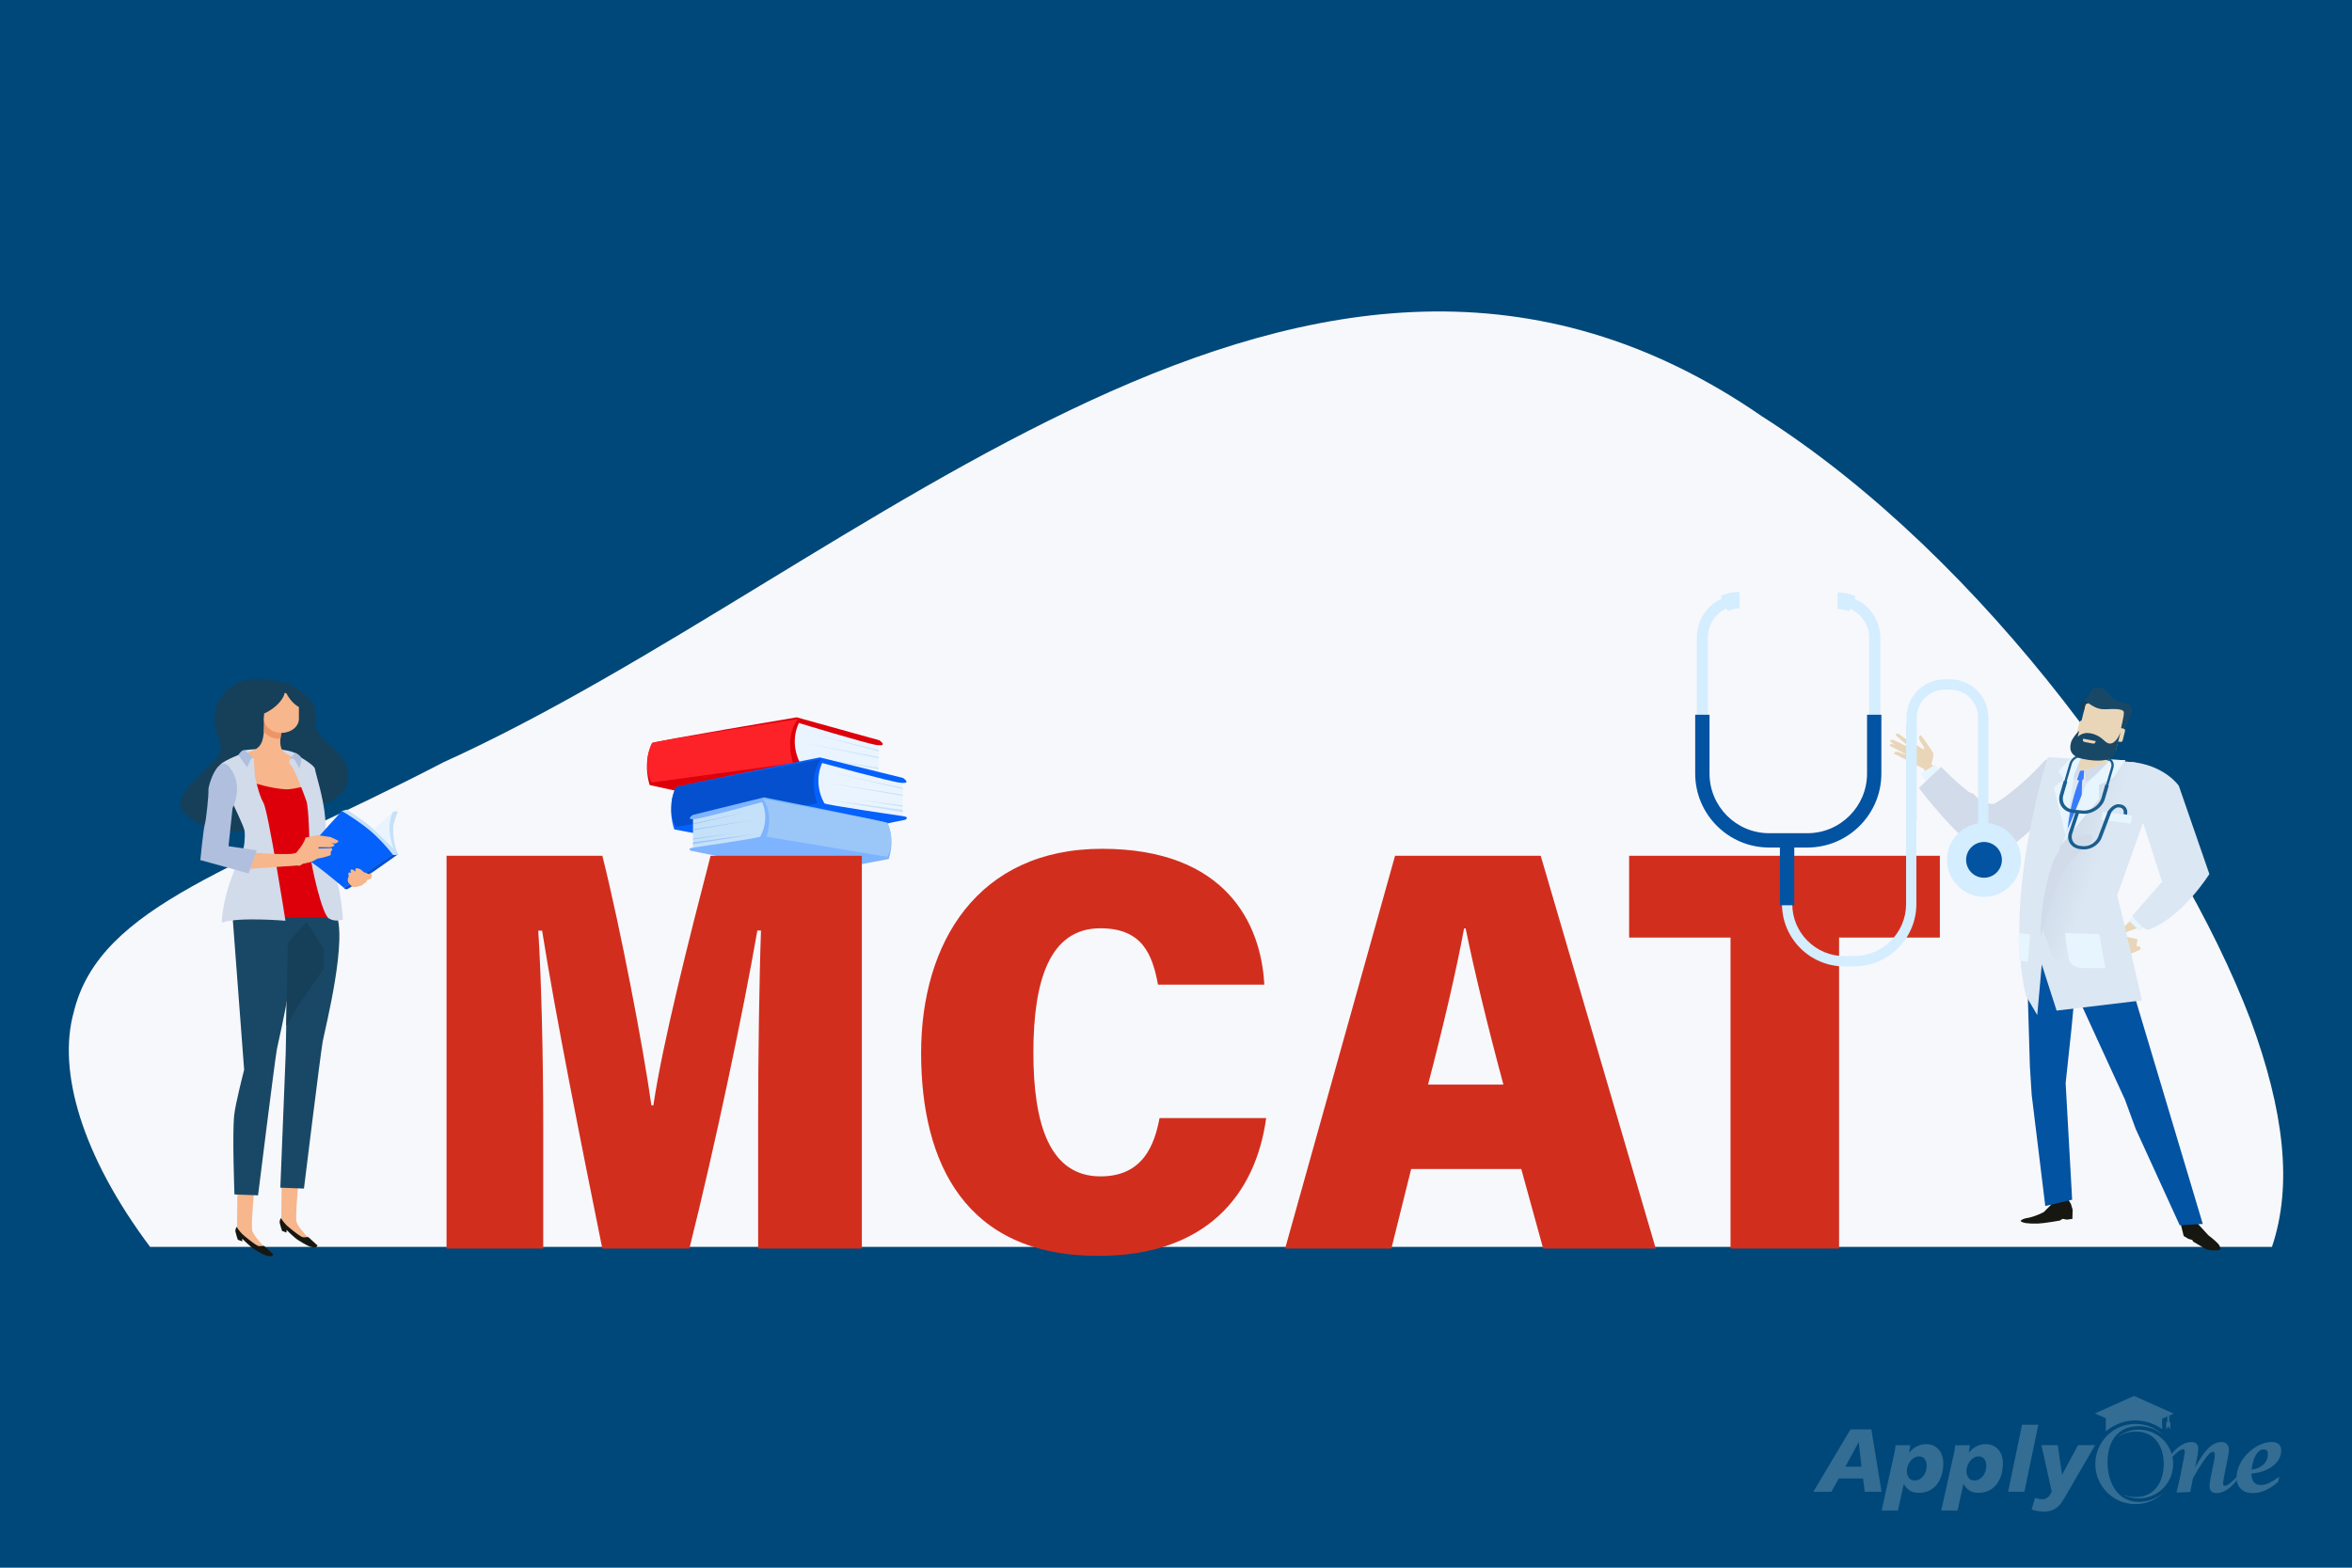 <?xml version="1.0" encoding="UTF-8"?><svg id="Layer_1" xmlns="http://www.w3.org/2000/svg" xmlns:xlink="http://www.w3.org/1999/xlink" viewBox="0 0 1350 900"><defs><linearGradient id="linear-gradient" x1="8700.05" y1="555.1" x2="8722.32" y2="548.58" gradientTransform="translate(-7534.65 561.67) rotate(3.16) scale(1 -1)" gradientUnits="userSpaceOnUse"><stop offset="0" stop-color="#d1dbea"/><stop offset="1" stop-color="#dbe7f3"/></linearGradient></defs><rect width="1350" height="900" style="fill:#004879; stroke-width:0px;"/><g style="opacity:.2;"><path d="m1062.12,820.6h12s5.85,35.8,5.85,35.8h-9.64s-.97-7.64-.97-7.64h-13.9s-4.26,7.64-4.26,7.64h-10.36s21.29-35.8,21.29-35.8Zm4.77,7.39h-.1s-7.59,14-7.59,14h9.23s-1.54-14-1.54-14Z" style="fill:#fff; stroke-width:0px;"/><path d="m1087.46,833.68c.17-.79.29-1.51.36-2.18.07-.67.14-1.27.21-1.82h8.46s-.72,4.26-.72,4.26h.1c1.44-1.74,2.98-2.99,4.62-3.74,1.64-.75,3.3-1.13,4.98-1.13s3.09.29,4.33.87c1.25.58,2.28,1.38,3.1,2.38.82,1.01,1.44,2.18,1.87,3.51.43,1.33.64,2.75.64,4.26,0,2.19-.28,4.3-.85,6.34-.56,2.04-1.42,3.84-2.56,5.41-1.15,1.57-2.61,2.83-4.39,3.77-1.78.94-3.86,1.41-6.26,1.41-2.05,0-3.75-.43-5.1-1.28-1.35-.85-2.52-2.12-3.51-3.8l-3.39,15.24h-9.34s7.44-33.5,7.44-33.5Zm7.28,12.82c.17.65.44,1.23.79,1.74s.81.92,1.36,1.23c.55.31,1.21.46,2,.46,1.09,0,2.07-.24,2.92-.72.85-.48,1.58-1.1,2.18-1.87.6-.77,1.06-1.66,1.39-2.67.32-1.01.49-2.03.49-3.05,0-1.64-.37-2.97-1.1-3.98-.74-1.01-1.84-1.51-3.31-1.51-1.09,0-2.07.27-2.92.82-.86.55-1.58,1.23-2.18,2.05-.6.82-1.06,1.72-1.39,2.69-.33.97-.49,1.91-.49,2.8,0,.68.08,1.35.26,2Z" style="fill:#fff; stroke-width:0px;"/><path d="m1121.68,833.68c.17-.79.29-1.51.36-2.18.07-.67.14-1.27.21-1.82h8.46s-.72,4.26-.72,4.26h.1c1.44-1.74,2.98-2.99,4.62-3.74,1.64-.75,3.3-1.13,4.98-1.13s3.09.29,4.33.87c1.25.58,2.28,1.38,3.1,2.38.82,1.01,1.44,2.18,1.87,3.51.43,1.33.64,2.75.64,4.26,0,2.19-.28,4.3-.85,6.34-.56,2.04-1.42,3.84-2.56,5.41-1.15,1.57-2.61,2.83-4.39,3.77-1.78.94-3.86,1.41-6.26,1.41-2.05,0-3.75-.43-5.1-1.28-1.35-.85-2.52-2.12-3.51-3.8l-3.39,15.24h-9.34s7.44-33.5,7.44-33.5Zm7.28,12.82c.17.65.44,1.23.79,1.74s.81.92,1.36,1.23c.55.31,1.21.46,2,.46,1.09,0,2.07-.24,2.92-.72.85-.48,1.58-1.1,2.18-1.87.6-.77,1.06-1.66,1.39-2.67.32-1.01.49-2.03.49-3.05,0-1.64-.37-2.97-1.1-3.98-.74-1.01-1.84-1.51-3.31-1.51-1.09,0-2.07.27-2.92.82-.86.55-1.58,1.23-2.18,2.05-.6.82-1.06,1.72-1.39,2.69-.33.97-.49,1.91-.49,2.8,0,.68.08,1.35.26,2Z" style="fill:#fff; stroke-width:0px;"/><path d="m1160.61,817.93h9.34s-8,38.47-8,38.47h-9.34s8-38.47,8-38.47Z" style="fill:#fff; stroke-width:0px;"/><path d="m1184.98,859.94c-.68,1.2-1.39,2.27-2.13,3.23-.74.96-1.56,1.78-2.49,2.46-.92.68-1.96,1.21-3.1,1.59-1.15.38-2.45.56-3.92.56-1.64,0-3.04-.12-4.18-.36-1.15-.24-2.16-.5-3.05-.77l1.95-6.72c.58.17,1.21.34,1.87.51.67.17,1.44.26,2.33.26,1.3,0,2.39-.39,3.26-1.18.87-.79,1.58-1.86,2.13-3.23l-5.9-26.62h9.39s2.41,16.88,2.41,16.88h.1s9.08-16.88,9.08-16.88h9.8s-17.54,30.26-17.54,30.26Z" style="fill:#fff; stroke-width:0px;"/><path d="m1249.25,856.85l1.88-7.9,2.3-11.67c.37-2.04.58-3.3.58-3.87,0-1.88-1.36-1.99-4.24.26-1.31,1.1-2.67,2.46-4.03,4.13l.63-2.98c3.87-4.66,7.69-6.96,11.46-6.96,2.62,0,3.92,1.31,3.92,3.98,0,1.1-.16,2.56-.52,4.29l-1.26,6.23c2.93-5.29,5.55-9,7.8-11.15,2.35-2.25,4.76-3.35,7.33-3.35s4.24,1.62,4.24,4.4c0,1.1-.16,2.41-.47,3.92l-2.3,11.56c-.37,2.04-.58,3.3-.58,3.87,0,1.88,1.41,1.99,4.19-.26,1.31-1.05,2.67-2.41,4.08-4.13l-.63,2.98c-3.77,4.66-7.59,6.96-11.41,6.96-2.67,0-3.98-1.36-3.98-4.03,0-1.1.16-2.51.52-4.24l2.25-11.15c.16-1.1.26-1.99.26-2.62,0-2.15-1.67-2.04-3.24-.47-.78.78-1.94,2.25-3.45,4.4-1.99,2.88-3.92,6.12-5.86,9.63l-1.57,7.85-7.9.31Z" style="fill:#fff; stroke-width:0px;"/><path d="m1292.26,846.49c.31,4.03,2.04,6.02,5.23,6.02,1.52,0,2.93-.26,4.29-.84,1.52-.63,3.66-1.94,6.44-3.87l-.52,2.77c-4.87,4.4-9.73,6.59-14.7,6.59-5.81,0-9.26-3.45-9.26-8.95s3.19-11.62,8.58-15.8c3.82-3.03,7.69-4.55,11.67-4.55,3.45,0,5.23,1.57,5.39,4.76,0,3.56-1.67,6.59-4.97,9.1-3.3,2.46-7.33,3.87-12.14,4.24v.52Zm7.06-14.39c-3.3,0-6.12,4.29-6.96,11.62,5.6-.63,9.37-4.13,9.37-8.95.05-1.73-.78-2.62-2.41-2.67Z" style="fill:#fff; stroke-width:0px;"/><path d="m1209.69,839.38c0-12.01,5.91-20.64,17.92-20.64,5.5,0,10.51,2.04,14.34,5.4-4.17-4.14-9.9-6.7-16.24-6.7-12.72,0-23.04,10.31-23.04,23.04s10.31,23.04,23.04,23.04c6.34,0,12.08-2.56,16.24-6.7-3.83,3.36-8.85,5.4-14.34,5.4-12.01,0-17.92-10.84-17.92-22.84Z" style="fill:#fff; stroke-width:0px;"/><path d="m1227.62,820.75c-4.62,0-8.87,1.59-12.23,4.24,3.03-1.99,6.67-3.15,10.58-3.15,10.54,0,15.97,8.26,15.97,18.64s-5.43,18.95-15.97,18.95c-2.83,0-5.52-.61-7.93-1.7,2.84,1.58,6.1,2.48,9.58,2.48,10.9,0,19.74-8.84,19.74-19.74,0-10.9-8.84-19.74-19.74-19.74Z" style="fill:#fff; stroke-width:0px;"/><path d="m1208.66,821.79c.02-2.53.04-5.06.06-7.6l-6.37-2.7c7.51-3.37,15.03-6.74,22.54-10.11l22.79,10.2-6.68,2.85c.02,2.02.04,4.04.06,6.06-1.82-1.32-7.6-5.16-15.88-5.01-8.95.17-14.9,4.9-16.53,6.29Z" style="fill:#fff; stroke-width:0px;"/><rect x="1243.99" y="812.42" width="1.1" height="6.17" style="fill:#fff; stroke-width:0px;"/><polygon points="1245.75 820.66 1245.75 816.4 1243.37 816.4 1243.37 820.66 1244.56 818.83 1245.75 820.66" style="fill:#fff; stroke-width:0px;"/></g><path d="m254.26,437.74c241.11-109.21,497.07-378.37,757.07-198.73,128.61,81.96,238.95,237.34,280.42,346.43,19.29,52.35,24.25,95.08,12.31,130.37H86.13c-39.43-52.73-53.13-101.03-43.83-134.68,15.02-62.1,95.31-82.67,211.96-143.38h0Z" style="fill:#f7f8fc; stroke-width:0px;"/><polygon points="456.6 414.31 504.6 425.91 504.15 447.97 453.49 438.95 456.6 414.31" style="fill:#eaf4fe; stroke-width:0px;"/><path d="m505.73,449l-59.95,10.34-18.81,3.17-54.03-11.8s-4.39-12.1,1.28-24.13c.41-.87,83.07-14.77,83.07-14.77l47.4,13.16s5.39,3.67-1.44,2.75c-5.87-.79-44.68-12.66-44.68-12.66,0,0-5.85,10.47.74,23.15.49.93,45.2,8.75,45.2,8.75,0,0,3.55.41,1.22,2.05h0Z" style="fill:#dd000b; stroke-width:0px;"/><path d="m371.57,439.87c-.11,5.16,2.4,9.36,2.4,9.36l81.22-11.06c-3.99-13.67.04-21.77,2.83-25.42-18.78,2.94-83.26,13.08-83.63,13.82-1.38,2.75-2.2,5.51-2.64,8.12-.09,1.92-.15,3.75-.18,5.17h0Z" style="fill:#fd2227; stroke-width:0px;"/><polyline points="504.22 444.56 461.35 436.29 504.29 443.33" style="fill:#c5e1f9; stroke-width:0px;"/><polyline points="504.29 441.44 477.27 436.47 504.21 440.78" style="fill:#c5e1f9; stroke-width:0px;"/><polyline points="504.5 431.38 465.76 421.19 504.41 430.72" style="fill:#c5e1f9; stroke-width:0px;"/><polyline points="504.42 435.25 459.15 426.11 504.33 434.59" style="fill:#c5e1f9; stroke-width:0px;"/><polygon points="469.92 437.34 518.14 447.55 518.14 469.61 467.31 462.07 469.92 437.34" style="fill:#eaf4fe; stroke-width:0px;"/><path d="m519.75,470.59l-59.72,12.08-18.73,3.72-54.25-10.22s-4.64-11.97.78-24.16c.39-.88,82.75-17.19,82.75-17.19l47.66,11.77s5.46,3.51-1.39,2.79c-5.88-.62-44.93-11.36-44.93-11.36,0,0-5.64,10.63,1.21,23.13.5.92,45.36,7.43,45.36,7.43,0,0,3.56.31,1.26,2.01Z" style="fill:#0561fc; stroke-width:0px;"/><path d="m385.44,465.38c0,5.16,2.59,9.29,2.59,9.29l80.97-13.42c-4.27-13.55-.41-21.76,2.31-25.49-18.71,3.48-82.96,15.5-83.32,16.25-1.33,2.79-2.08,5.57-2.47,8.19-.05,1.92-.08,3.75-.08,5.18Z" style="fill:#0450cf; stroke-width:0px;"/><polyline points="518.14 466.2 475.12 459.18 518.19 464.96" style="fill:#c5e1f9; stroke-width:0px;"/><polyline points="518.15 463.08 491.04 458.9 518.06 462.42" style="fill:#c5e1f9; stroke-width:0px;"/><polyline points="518.15 453.01 479.22 443.95 518.06 452.35" style="fill:#c5e1f9; stroke-width:0px;"/><polyline points="518.15 456.88 472.71 449.06 518.06 456.23" style="fill:#c5e1f9; stroke-width:0px;"/><polygon points="439.1 459.9 397.79 468.64 397.79 487.54 441.33 481.08 439.1 459.9" style="fill:#c5e1f9; stroke-width:0px;"/><path d="m396.42,488.38l51.15,10.35,16.05,3.18,46.47-8.75s3.97-10.25-.67-20.69c-.33-.75-70.88-14.72-70.88-14.72l-40.82,10.08s-4.68,3.01,1.19,2.39c5.04-.53,38.48-9.73,38.48-9.73,0,0,4.83,9.11-1.04,19.81-.43.79-38.86,6.37-38.86,6.37,0,0-3.05.27-1.08,1.72h.01Z" style="fill:#7eb3ff; stroke-width:0px;"/><path d="m511.46,483.91c0,4.42-2.22,7.96-2.22,7.96l-69.35-11.5c3.66-11.6.35-18.64-1.98-21.83,16.03,2.98,71.06,13.28,71.37,13.92,1.14,2.39,1.78,4.77,2.12,7.02.04,1.64.07,3.21.07,4.43h0Z" style="fill:#9ac7f7; stroke-width:0px;"/><polyline points="397.79 484.62 434.64 478.61 397.76 483.56" style="fill:#9ac7f7; stroke-width:0px;"/><polyline points="397.79 481.94 421.01 478.36 397.87 481.38" style="fill:#9ac7f7; stroke-width:0px;"/><polyline points="397.79 473.32 431.13 465.56 397.87 472.76" style="fill:#9ac7f7; stroke-width:0px;"/><polyline points="397.79 476.64 436.71 469.94 397.87 476.07" style="fill:#9ac7f7; stroke-width:0px;"/><path d="m435.15,643.77c0-35,.66-82.82,1.65-109.55h-2.09c-8.49,48.77-24.4,123.97-39.01,182.56h-49.98c-11.29-55.88-26.71-132.85-34.56-182.52h-2.21c1.75,26.35,2.85,72.44,2.85,111.3v71.22h-55.49v-225.48h89.44c10.21,40.72,23.6,110.47,28.14,143.29h1.14c5.17-35.35,20.8-96.94,32.83-143.29h86.83v225.48h-59.53v-73.01h-.01Z" style="fill:#d22e1e; stroke-width:0px;"/><path d="m726.76,641.89c-6.16,44.43-34.72,79.11-96.44,79.11-76.17,0-101.62-53.19-101.62-116.52s32.55-117.19,103.83-117.19,91.39,43.28,93.15,77.99h-61c-3.24-17.14-8.82-32.36-33.1-32.36-29.07,0-38.44,29.94-38.44,71.35s9.46,71.08,38.52,71.08c24.45,0,30.97-18.07,33.9-33.47h61.21-.01Z" style="fill:#d22e1e; stroke-width:0px;"/><path d="m809.98,671.12l-11.37,45.66h-60.98l63.1-225.48h83.61l66.03,225.48h-64.62l-12.57-45.66h-63.2,0Zm52.95-48.45c-9.14-33.91-16.98-66.43-21.67-89.67h-.91c-4.58,24.81-12.26,57.51-20.7,89.67h43.28Z" style="fill:#d22e1e; stroke-width:0px;"/><path d="m993.29,538.25h-58.2v-46.95h178.35v46.95h-57.85v178.54h-62.3v-178.54h0Z" style="fill:#d22e1e; stroke-width:0px;"/><path d="m160.93,391.46c-22.46-4.45-22.78,4.75-26.32,16.18-3.55,11.43-2.49,36.35,10.3,44.29,12.78,7.93,15.29,23.21,22.49,14.41,8.39-10.24,14.01-1.87,22.05-6.09,14.17-7.42,13.35-20.48,1.85-30.58-11.49-10.1-10.53-12.63-10.26-20.61s-13.09-16.21-20.11-17.6h0Z" style="fill:#163f59; stroke-width:0px;"/><path d="m167.56,393.45c-1.76-.95-20.11-6.72-30.73-1.48-10.62,5.24-15.38,14.99-13.2,25.15s7.11,12.65-3.05,22.1c-12.41,11.54-20.3,19.68-15.71,26.09,8.87,12.39,36.27,15.43,38.81,8.4,3.16-8.75-14.68-28.38-1.13-32.13,10.04-2.79,13.4-4.57,13.62-15.46.22-10.89-12.16-16.46-3.88-17.25,9.8-.92,30.51-7.14,15.27-15.4v-.02Z" style="fill:#163f59; stroke-width:0px;"/><path d="m142.08,438.09s26.7.61,27.32-.51c.61-1.12,3.38-3.65-.23-5.38-3.61-1.72-11.13-2.43-15.42-2.33-4.3.1-14.61.33-14.61,1.43,0,3.8,1.72,6.08,2.95,6.79h-.01Z" style="fill:#d1dbea; stroke-width:0px;"/><path d="m132.13,436.56s9.16,15.04,19.94,17.11c10.78,2.07,25.72.13,27.26-3.5s-2.23-10.76-4.7-12.57c-2.46-1.82-10.47-3.63-12.63-7-1.76-2.75-1.23-7.78,0-11.67s4.93-4.15,1.23-5.96-2.16-3.63-5.85-3.11c-3.7.52-5.85-.65-5.85,2.33,0,5.44.53,13.09-3.08,16.59-4,3.89-9.86,3.11-16.32,7.78h0Z" style="fill:#f7b68b; stroke-width:0px;"/><path d="m162.01,418.93c1.23-3.89,4.93-4.15,1.23-5.96s-2.16-3.63-5.85-3.11c-.69.1-1.33.14-1.91.15-.54.4-1.11.8-1.71,1.17-.73.47-1.48.88-2.23,1.26,0,2.26.09,4.87-.08,7.4,1.68,2.55,5.01,4.29,8.85,4.29.22,0,.44-.02.66-.03.16-1.76.53-3.57,1.04-5.18h0Z" style="fill:#ec9568; stroke-width:0px;"/><path d="m136.27,683.13l-.23,22.36s9.47,9.72,12.94,11.28c3.47,1.56,3,.19,2.77-.58-.23-.78-6.01-6.42-6.93-9.53-.92-3.11,1.16-22.17.92-23.14-.23-.97-9.47-.39-9.47-.39h0Z" style="fill:#f7b68b; stroke-width:0px;"/><path d="m133.65,528.34l6.48,85.82s-5.07,19.59-5.73,26.19c-1.13,11.3.17,45.37.17,45.37l13.55.52s9.55-77.01,10.78-83.75,15.09-61.71,7.08-75.19-32.34,1.04-32.34,1.04h0Z" style="fill:#194866; stroke-width:0px;"/><path d="m135.81,704.33s-.92,1.36-.66,2.8c.21,1.17,1.35,4.59,1.35,4.59l2.54.97v-1.56s4.62,4.67,6.93,6.03c2.31,1.36,7.15,4.75,9.93,3.89.74-.23.92-.97.92-.97,0,0-4.39-4.08-5.08-4.67s-2.31.58-4.16-.39c-1.85-.97-7.13-5.22-8.55-6.61-1.85-1.81-3.23-4.08-3.23-4.08h.01Z" style="fill:#161711; stroke-width:0px;"/><path d="m161.68,678.07l-.23,22.36s9.47,9.72,12.94,11.28c3.47,1.56,3,.19,2.77-.58-.23-.78-6.01-6.42-6.93-9.53-.92-3.11,1.16-22.17.92-23.14-.23-.97-9.47-.39-9.47-.39h0Z" style="fill:#f7b68b; stroke-width:0px;"/><path d="m165.53,524.45l-1.54,80.38-3.08,77.01,13.55.52s9.55-77.78,10.78-84.52,15.09-60.93,7.08-74.41c-8.01-13.48-26.8,1.04-26.8,1.04v-.02Z" style="fill:#194866; stroke-width:0px;"/><path d="m175.96,529.37l-10.74,11.68-.92,47.98c3.82-6.53,6.64-11.3,7.53-12.67,1.46-2.25,7.35-10.33,14-20.32.07-3.45.11-6.93.11-10.4-3.28-6.04-6.63-11.56-9.98-16.27h0Z" style="fill:#163f59; stroke-width:0px;"/><path d="m161.22,699.27s-.92,1.36-.66,2.8c.21,1.17,1.35,4.59,1.35,4.59l2.54.97v-1.56s4.62,4.67,6.93,6.03c2.31,1.36,7.15,4.75,9.93,3.89.74-.23.92-.97.92-.97,0,0-4.39-4.08-5.08-4.67s-2.31.58-4.16-.39c-1.85-.97-7.13-5.22-8.55-6.61-1.85-1.81-3.23-4.08-3.23-4.08h.01Z" style="fill:#161711; stroke-width:0px;"/><path d="m190.73,526.72h-49.67l7.17-35.44-1.63-41.57s9.24,2.99,17.33,3.42c5.3.28,16.63-3.42,16.63-3.42l10.16,77.01h0Z" style="fill:#dd000b; stroke-width:0px;"/><path d="m163.85,528.6s-9.86-63-12.63-67.67c-2.77-4.67-4.93-15.56-4.93-15.56l-.62-10.11-4.93-3.37s-12.01,4.41-14.17,7c-2.16,2.59,4,15.04,5.54,18.93,1.54,3.89,8.01,16.59,8.32,19.45.31,2.85-.07,9.41-1.54,12.45-11.7,24.11-11.8,40.07-11.4,39.93,9.24-3.37,36.35-1.04,36.35-1.04h0Z" style="fill:#d1dbea; stroke-width:0px;"/><path d="m133.49,463.91l-2.86,26.84.31,3.65-15.94-.78s1.86-18.63,2.55-20.38,2.31-16.92,2.08-19.64c-.23-2.72,5.67-20.99,11.88-13.42,8.93,10.89,1.98,23.72,1.98,23.72h0Z" style="fill:#b0bfde; stroke-width:0px;"/><path d="m169.4,432.93s11.09,5.96,11.4,8.56c.31,2.59,4.93,16.33,5.85,28,.92,11.67,0,14.78,1.85,23.08s4.6,9.7,6.47,19.96c1.46,8.04,1.85,15.3,1.85,15.3,0,0-4,1.82-8.01-.52-4-2.33-10.16-30.08-10.78-37.08-.62-7-.62-25.67-2.16-30.34-1.54-4.67-7.24-18.93-8.62-20.22-3.46-3.24,1.54-6.22,2.16-6.74h-.01Z" style="fill:#d1dbea; stroke-width:0px;"/><path d="m140.52,430.79l5.24,4.47s-1.31-.7-2.27,1.59c-.69,1.65-1.62,3.69-1.62,3.69l-5.08-7.11s2.12-3.42,3.73-2.65h0Z" style="fill:#b0bfde; stroke-width:0px;"/><path d="m169.24,432.22s-.31.75-.85,1.23c-1,.91-2.12,2.53-2.12,2.53,0,0,1.62-1.07,2.66.11,1.28,1.45,2.77,5.01,2.77,5.01,0,0,2.11-5.28.92-6.61-2.15-2.4-3.38-2.27-3.38-2.27h0Z" style="fill:#b0bfde; stroke-width:0px;"/><path d="m164.36,398c-.32-.07-.64-.14-.96-.19-.67,3.21-3.7,7-8.39,9.98-1.14.72-2.31,1.35-3.47,1.88v3.01c0,4.45,4.48,8.06,10.01,8.06s10.01-3.61,10.01-8.06v-6.78c-2.75-1.54-5.38-4.34-7.19-7.9h0Z" style="fill:#f7b68b; stroke-width:0px;"/><path d="m172.45,496.75l-3.1-6.65c-10.22.65-20.96-.37-30.28-1.02-19.97-1.39-20.4,1.75-20.4,1.75,5.17,4.94,24.19,8,24.19,8l29.58-2.09h.01Z" style="fill:#f7b68b; stroke-width:0px;"/><path d="m126.41,485.1l20.95,3.04-4.65,13.3-27.72-7.69s5.65-8.82,11.42-8.64h0Z" style="fill:#b0bfde; stroke-width:0px;"/><path d="m225.58,466.01l-11.68,10.61,12.34,12.35.52-1.19s-3.15-8.64-1.89-13.18c1.26-4.54.72-8.58.72-8.58h-.01Z" style="fill:#eaf4fe; stroke-width:0px;"/><path d="m199.07,464.78s11.11,7.19,14.69,10.69,11.97,11.38,12.29,11.91c0,0-5.29-12.21-.47-21.38.08-.15,2.86-.23,2.86-.23,0,0-2.9,6.48-2.79,10.85s.89,9.8,2.85,13.79c.37.75-4.58.59-4.58.59l-28.7-23.7,1.02-1.74,2.83-.79h0Z" style="fill:#c5e1f9; stroke-width:0px;"/><path d="m172.67,491.63l23.57-26.05s11.75,6.92,18.72,13.53c6.98,6.61,10.46,11.55,10.46,11.55l-27.97,19.11s-20.43-17.57-24.78-18.14h0Z" style="fill:#0561fc; stroke-width:0px;"/><path d="m175.37,480.85l6.73-1.39,7.68,1.08,3.75,1.8s1.29.54.34,1.16c-.94.62-1.65.93-2.22.72s-1.96-.56-1.96-.56c0,0,1.6.59,1.93,1.12.34.53.65.59-.11.99-.76.41-1.86.68-2.17.63-.31-.06-6.53-.03-6.53-.03,0,0-.18.85.35.76.52-.09,5.6-.15,5.6-.15,0,0,1.1-.28,1.62.03.52.31.17.98.05,1.34s-.78.97-.78.97c0,0,.27.39.32.69.04.3-.11.99-1.02,1.28-.9.29-3.6,1.01-3.6,1.01l-3.28.67s-2.35,1.48-3.58,1.88-4.47.97-4.47.97l-2.08,1.23s-4.16-.64-4.18-.87c0-.23-1.94-4.22-1.28-5.07.65-.85,3.54-1.55,3.54-1.55,0,0,4.54-5.13,5.35-8.73v.02Z" style="fill:#f7b68b; stroke-width:0px;"/><path d="m228.5,490.42s-1.49.9-3.08.23c-.37-.15-27.97,19.11-27.97,19.11,0,0,.39,1.02,1.96.64s29.08-19.99,29.08-19.99h0Z" style="fill:#0450cf; stroke-width:0px;"/><path d="m204.93,498.43s1.63.26,2.56,1.07,1.29,1.17,1.29,1.17l3.1,1.21,1.5-1.04.02,2.29s-.18,1.25-.81,1.53c-.62.28-1.75.49-1.75.49,0,0-.23.95-1,1.51-.78.57-1.27.73-1.27.73l-.73.87-1.62.37-.67.38-3.15.31s-2.58-2.33-2.74-3.31c-.17-.98,0-2.14.33-2.37.32-.22-.05-1.33.02-1.59s-.33-.92.18-1.05c.51-.13,1.2-.15,1.44.17s-.47-1.04-.47-1.04c0,0,.03-.96.57-1.02.54-.06,1.78.81,1.78.81,0,0,.33.21.5.47s-.08-.69-.03-1.1.26-.88.97-.87h-.02Z" style="fill:#f7b68b; stroke-width:0px;"/><path d="m1251.18,696.19l.71,7.33,1.51,6.09,2.78,1.64,2.09.56.6,1.03,7.22,4.24c1.94.76,4.7,1.15,8.02.43,1.14-.24-.44-2.98-.84-3.4-2.27-2.39-5.75-4.98-5.75-4.98l-5.63-6.15-6.36-7.7-4.34.91h-.01Z" style="fill:#161711; stroke-width:0px;"/><path d="m1186.87,688.23l1.8,2.94.98,3.31-.13,5.28-3.2.42-2.43-.45-1.58.99s-9.09,1.61-12.51,1.72c-5.66.17-8.77-.33-9.88-1.31-.62-.54,2.01-1.61,2.88-1.73,5.03-.69,10.31-3.56,10.31-3.56l4.14-4.17.79-2.94,8.83-.5h0Z" style="fill:#161711; stroke-width:0px;"/><polygon points="1212.24 528.57 1264.35 702.67 1251.12 703.42 1225.82 648.03 1219.7 631.33 1189.63 565.8 1183.84 529.76 1212.24 528.57" style="fill:#0253a2; stroke-width:0px;"/><polygon points="1189.37 688.75 1185.64 621.82 1188.92 591.15 1192.92 549.06 1186.87 520.88 1166.17 523.82 1163.84 569.21 1165.12 612.26 1166.14 628.48 1173.95 692.36 1189.37 688.75" style="fill:#0253a2; stroke-width:0px;"/><polygon points="1220.52 548.66 1227.95 545.45 1228.85 544.7 1227.93 543.23 1226.34 543.32 1226.88 539.17 1219.4 537.61 1215.64 535.81 1218.51 547.29 1220.52 548.66" style="fill:#e9d6b8; stroke-width:0px;"/><path d="m1243.64,508.44l-27.82,26.88s.69,4.15,2.91,2.07c.27-.24-.94-1.14.69-1.83,6.6-2.79,21.94-6.83,27.81-11.33,7.71-5.92,13.38-13.05,13.38-13.05l-16.97-2.74h0Z" style="fill:#e9d6b8; stroke-width:0px;"/><path d="m1132.58,455.63s-11.93-2.65-25.76-19.05c-4.67-5.54-2.57.32-2.14,7.01.43,6.69,13.36,17.97,28.39,22.4s-.49-10.35-.49-10.35h0Z" style="fill:#e9d6b8; stroke-width:0px;"/><path d="m1107.76,440.77s2.81-7,1.69-8.84c-1.11-1.84-5.67-8.29-5.67-8.29l-1.32-1.55s-2.61.46.51,4.77.39,3.01.39,3.01l-4.39-2.86-5.66-3.12-2.33-1.69s-1.24-1.05-1.77-1.06c-1.51-.02-.98,1.09-.98,1.09l8.45,7.3-9.73-4.69s-1.35-.4-1.82.15c-.44.53-.05.75-.05.75l9.68,7.8-5.31-1.88s-1.34-.36-1.82.16c-.53.57-.69.71-.69.71l19.38,9.95,1.42-1.69.02-.02Z" style="fill:#e9d6b8; stroke-width:0px;"/><polygon points="1106.84 450.21 1102.27 444.06 1110.88 439.02 1115.45 445.17 1106.84 450.21" style="fill:#e7f5fe; stroke-width:0px;"/><polygon points="1228.19 534.46 1221.71 528.48 1229.14 522.14 1235.62 528.12 1228.19 534.46" style="fill:#e7f5fe; stroke-width:0px;"/><path d="m1095.2,430.88l-7.05-2.92s-1.5-.82-2.45-.78c-1.09.04-1.09.94-1.09.94l10.17,5.41.42-2.65h0Z" style="fill:#e9d6b8; stroke-width:0px;"/><path d="m1193.43,445.45s.96,5.65-23.32,27.09c-13.57,11.98-21.74,19.74-29.76,17.37-13.74-4.05-38.96-37.54-38.96-37.54l12.8-12.1s20.41,21.45,29.65,21.3c2.16-.04,16.1-9.9,29.37-24.46,5.61-6.16,18.77,6.73,20.22,8.33h0Z" style="fill:#d1dbea; stroke-width:0px;"/><path d="m1162.8,571.59l6.54,11.15,2.61-29.02,8.5,26.46,48.97-5.85s-9.62-42.86-14.26-60.39l15.72-44.01s13.37-31.03-8.46-32.5-47.01-2.7-47.01-2.7c0,0-25.89,80.08-12.59,136.88l-.02-.02Z" style="fill:#dbe7f3; stroke-width:0px;"/><path d="m1195.46,443.1s-15.38,31.07-5.88,62.81c.75,2.5,4.39,3.98,4.39,3.98l4.23-4.1s-4.99-36.5-2.74-62.69h0Z" style="fill:#387bff; stroke-width:0px;"/><polygon points="1196.19 442.31 1197.42 448.86 1210.59 438.96 1210.69 437.33 1196.19 442.31" style="fill:#d1dbea; stroke-width:0px;"/><polygon points="1193.89 436.04 1189.7 448.05 1194.59 443.2 1193.89 436.04" style="fill:#d1dbea; stroke-width:0px;"/><path d="m1228.94,468.89l12.04,37.29-17.11,19.62s6.75,8.89,9.55,7.85c19.38-7.19,34.71-31.87,34.71-31.87l-17.53-50.66s-7.32-10.83-24.98-13.43c-12.79-1.88,2.48,28.11,3.32,31.2Z" style="fill:#dbe7f3; stroke-width:0px;"/><path d="m1212.72,429.58c-.6,1.98-1.62,5.05-2.65,6.83-1.6,2.76-14.18,5.8-16.11,6.11-1.93.31,1-8.48,1.13-10.5.09-1.55,1.18-1.01-.03-3.3l17.65.87h.01Z" style="fill:#e9d6b8; stroke-width:0px;"/><polygon points="1194.22 435.29 1190.49 444.52 1185.71 479.91 1178.84 452.09 1184.49 447.28 1181.42 442.81 1188.19 435.5 1194.22 435.29" style="fill:#e7f5fe; stroke-width:0px;"/><path d="m1172.1,532.69l6.39,17.11,37.93,7.97s3.36-26.3-1.29-43.83l15.72-44.01s13.37-31.03-8.46-32.5c-3.07-.21-6.21-.41-9.34-.6-4.42-.28-12.66,10.98-14.65,14.21-2.13,3.46-15.93,34.85-15.93,34.85l-10.37,46.82v-.02Z" style="fill:url(#linear-gradient); stroke-width:0px;"/><polygon points="1211.57 436.05 1219.96 436.46 1212.99 447.12 1204.69 451.5 1204.74 459.84 1183.16 487.17 1197.25 451.14 1211.57 436.05" style="fill:#d1dbea; stroke-width:0px;"/><polygon points="1211.57 436.05 1219.96 436.46 1213.02 446.64 1204.73 450.82 1204.81 458.79 1183.3 484.88 1197.3 450.45 1211.57 436.05" style="fill:#e7f5fe; stroke-width:0px;"/><polygon points="1193.97 442.52 1196.19 442.31 1195.97 447.16 1194.36 448.44 1192.11 447.65 1193.97 442.52" style="fill:#387bff; stroke-width:0px;"/><path d="m1185.32,535.64l19.6.63,3.58,19.54h-13.04s-6.9.04-8.01-5.17c-1.11-5.2-2.13-15.01-2.13-15.01h0Z" style="fill:#e7f5fe; stroke-width:0px;"/><path d="m1159.24,551.63l4.77.51,1.27-15.72-6.79-.64c0,5.21.24,10.51.76,15.85h-.01Z" style="fill:#e7f5fe; stroke-width:0px;"/><path d="m1179.25,492.9s-7.96,17.46-7.95,44.84c0,0,5.24-18.65,7.14-24.08,6.28-18.01,12.22-21.29,20.22-28.74,10.08-9.39-11.52-8.3-19.41,7.98Z" style="fill:#d1dbea; stroke-width:0px;"/><path d="m1211.02,468.13l-1.98-.43c.71-2.57,3.91-6.26,7.09-5.99l.72.07c1.32.12,2.46.71,3.23,1.68.92,1.15,1.19,2.71.76,4.27l-1.98-.43c.29-1.06.13-2.08-.44-2.8-.43-.54-1.04-.85-1.77-.92l-.72-.07c-1.6-.15-4.28,2.36-4.9,4.62h-.01Z" style="fill:#1b5e8f; stroke-width:0px;"/><path d="m1196.23,467.19c-.33,0-.66-.01-.99-.04l-5.3-.48c-2.63-.24-4.89-1.39-6.34-3.25-1.6-2.04-2.07-4.76-1.28-7.46l2.24-7.69,2.01.46-2.24,7.69c-.64,2.18-.28,4.35.98,5.95,1.11,1.41,2.83,2.29,4.85,2.47l5.3.48c4.62.42,9.43-2.82,10.72-7.22l2.24-7.69,2.01.46-2.24,7.69c-1.44,4.93-6.66,8.63-11.94,8.63h-.02Z" style="fill:#1b5e8f; stroke-width:0px;"/><path d="m1184.25,455.46l-1.34-.31,4.94-16.94c.86-2.95,4.12-5.11,7.29-4.83l-.14,1.22c-2.52-.23-5.12,1.53-5.81,3.92l-4.94,16.94h0Z" style="fill:#1b5e8f; stroke-width:0px;"/><path d="m1193.18,435.09l-.66-1.74c.88-.26,1.78-.36,2.66-.28l-.21,1.83c-.59-.05-1.19.01-1.79.19Z" style="fill:#1b5e8f; stroke-width:0px;"/><path d="m1208.15,457.68l-1.34-.31,4.94-16.94c.34-1.18.15-2.35-.52-3.21-.59-.76-1.52-1.23-2.61-1.32l.14-1.22c1.49.13,2.77.79,3.6,1.84.91,1.16,1.17,2.69.73,4.22l-4.94,16.94Z" style="fill:#1b5e8f; stroke-width:0px;"/><path d="m1210.05,436.64c-.43-.24-.92-.39-1.47-.44l.21-1.83c.87.08,1.66.32,2.36.71l-1.11,1.56h.01Z" style="fill:#1b5e8f; stroke-width:0px;"/><path d="m1191.9,425.41c-.43,1.72.81,3.42,2.74,3.79l15.8,3.05c1.93.38,3.85-.72,4.27-2.44l5.09-20.76c.43-1.72-.81-3.42-2.75-3.79l-15.79-3.04c-1.94-.38-3.85.71-4.27,2.43l-5.09,20.75h0Z" style="fill:#e9d6b8; stroke-width:0px;"/><path d="m1195.91,408.94s-1.63-2.41-1.72-3.73c-.05-.66,1.22-2.89,3.2-3.46,1.98-.56,3.02,1.4,3.02,1.4,0,0-3.14.84-3.41,1.33s-1.09,4.45-1.09,4.45h0Z" style="fill:#163f59; stroke-width:0px;"/><path d="m1219.11,418.71s4.34-7.51,4.48-9.93c.13-2.43.24-4.1-2.91-4.98-4.72-1.31-5-.42-7.02-2.17-2.02-1.74-5.46-5.68-6.83-6.27-2.29-.99-6.23-1-7.37,2.99-.84,2.95-3.13,3.27-3.1,3.39.1.4.89.91,2.26,1.88,3.91,2.79,6.45,3.69,10,3.56,3.56-.13,10.23-.61,10.42,1.74.19,2.35-1.75,9.04-1.59,9.61.17.58.99.46,1.67.18h-.01Z" style="fill:#194866; stroke-width:0px;"/><path d="m1212.61,423.98c-.14.57.27,1.14.92,1.26l3.41.66c.65.13,1.28-.24,1.43-.81l1.36-5.53c.14-.58-.27-1.15-.92-1.27l-3.41-.66c-.65-.12-1.28.24-1.42.81l-1.37,5.54h0Z" style="fill:#e9d6b8; stroke-width:0px;"/><path d="m1192.27,420.05c-.15.58.27,1.14.91,1.27l3.41.66c.65.13,1.29-.24,1.43-.82l1.35-5.53c.14-.57-.27-1.14-.91-1.26l-3.41-.66c-.64-.12-1.28.25-1.42.82l-1.35,5.53h-.01Z" style="fill:#e9d6b8; stroke-width:0px;"/><path d="m1217.15,420.24s-2,8.17-2.67,10.89c-.6,2.46-3.04,7.66-18.72,4.62-9.28-1.78-7.46-7.77-6.97-9.76.37-1.51,3.41-5.68,4.61-6.36.04-.02-.83,3.37-.83,3.37,0,0,2.74-2.91,7.15-2.06,7.12,1.37,7.83,5.38,10.98,5.92,2.43.42,5.1-2.73,6.45-6.63h0Z" style="fill:#194866; stroke-width:0px;"/><path d="m1201.33,426.88l-4.87-.94c-.64-.12-1.05-.69-.91-1.27l.15-.61,7.21,1.4-.15.6c-.14.57-.78.94-1.43.81h0Z" style="fill:#e9d6b8; stroke-width:0px;"/><polygon points="1223.08 472.88 1206.17 470.68 1206.92 466.13 1223.83 468.33 1223.08 472.88" style="fill:#e7f5fe; stroke-width:0px;"/><path d="m1196.24,487.66c-.29,0-.58-.01-.86-.04l-1.32-.12c-2.3-.21-4.27-1.21-5.55-2.84-1.4-1.78-1.81-4.15-1.12-6.51l4.27-12.85,1.99.52-4.27,12.82c-.53,1.8-.23,3.62.82,4.96.92,1.18,2.36,1.91,4.05,2.06l1.32.12c3.9.34,7.95-2.38,9.03-6.09l.02-.06,5.19-13.73,1.97.59-5.18,13.7c-1.26,4.27-5.79,7.47-10.37,7.47h.01Z" style="fill:#1b5e8f; stroke-width:0px;"/><path d="m980.31,440.18h-6.34v-74.38c0-13.47,10.96-24.42,24.43-24.42v6.34c-9.97,0-18.08,8.11-18.08,18.08v74.38h0Z" style="fill:#d4edff; stroke-width:0px;"/><path d="m991.65,350.74l-3.88-8.69c3.35-1.5,6.92-2.26,10.6-2.26h.04v9.51h-.04c-2.33,0-4.59.48-6.72,1.43h0Z" style="fill:#d4edff; stroke-width:0px;"/><path d="m1079.23,440.53h-6.34v-74.38c0-9.97-8.11-18.08-18.08-18.08v-6.34c13.47,0,24.43,10.96,24.43,24.43v74.38h-.01Z" style="fill:#d4edff; stroke-width:0px;"/><path d="m1061.33,350.99c-2.06-.89-4.25-1.34-6.52-1.34v-9.51c3.57,0,7.03.71,10.28,2.11l-3.76,8.74h0Z" style="fill:#d4edff; stroke-width:0px;"/><path d="m1058.65,554.81c-19.76,0-35.83-16.07-35.83-35.83v-33.58h-7.32c-22.78,0-41.31-18.53-41.31-41.31v-32.62h5.9v32.62c0,19.52,15.88,35.41,35.4,35.41h21.92c19.52,0,35.4-15.88,35.4-35.41v-32.62h5.9v32.62c0,22.78-18.53,41.31-41.3,41.31h-8.69v33.58c0,16.5,13.42,29.92,29.93,29.92h5.48c16.5,0,29.93-13.42,29.93-29.92v-102.95h.23v-4.11c0-12.08,9.83-21.92,21.92-21.92h3.16c12.08,0,21.92,9.83,21.92,21.92v64.8h-5.9v-64.8c0-8.83-7.18-16.02-16.02-16.02h-3.16c-8.83,0-16.02,7.19-16.02,16.02v58.9h-.23v48.16c0,19.75-16.07,35.83-35.83,35.83h-5.48Z" style="fill:#d4edff; stroke-width:0px;"/><path d="m1160.01,493.64c0,11.72-9.51,21.23-21.23,21.23s-21.23-9.51-21.23-21.23,9.5-21.23,21.23-21.23,21.23,9.5,21.23,21.23Z" style="fill:#d4edff; stroke-width:0px;"/><path d="m1149.05,493.64c0,5.67-4.6,10.27-10.27,10.27s-10.27-4.6-10.27-10.27,4.6-10.27,10.27-10.27,10.27,4.59,10.27,10.27Z" style="fill:#0253a2; stroke-width:0px;"/><path d="m1029.88,518.98v-32.42h7.53c23.42,0,42.46-19.05,42.46-42.47v-33.78h-8.22v33.78c0,18.88-15.36,34.25-34.25,34.25h-21.92c-18.88,0-34.25-15.36-34.25-34.25v-33.78h-8.22v33.78c0,23.42,19.05,42.47,42.46,42.47h6.16v32.42c0,.24.01.47.02.71h8.22c0-.24-.02-.48-.02-.71h.03Z" style="fill:#0253a2; stroke-width:0px;"/></svg>